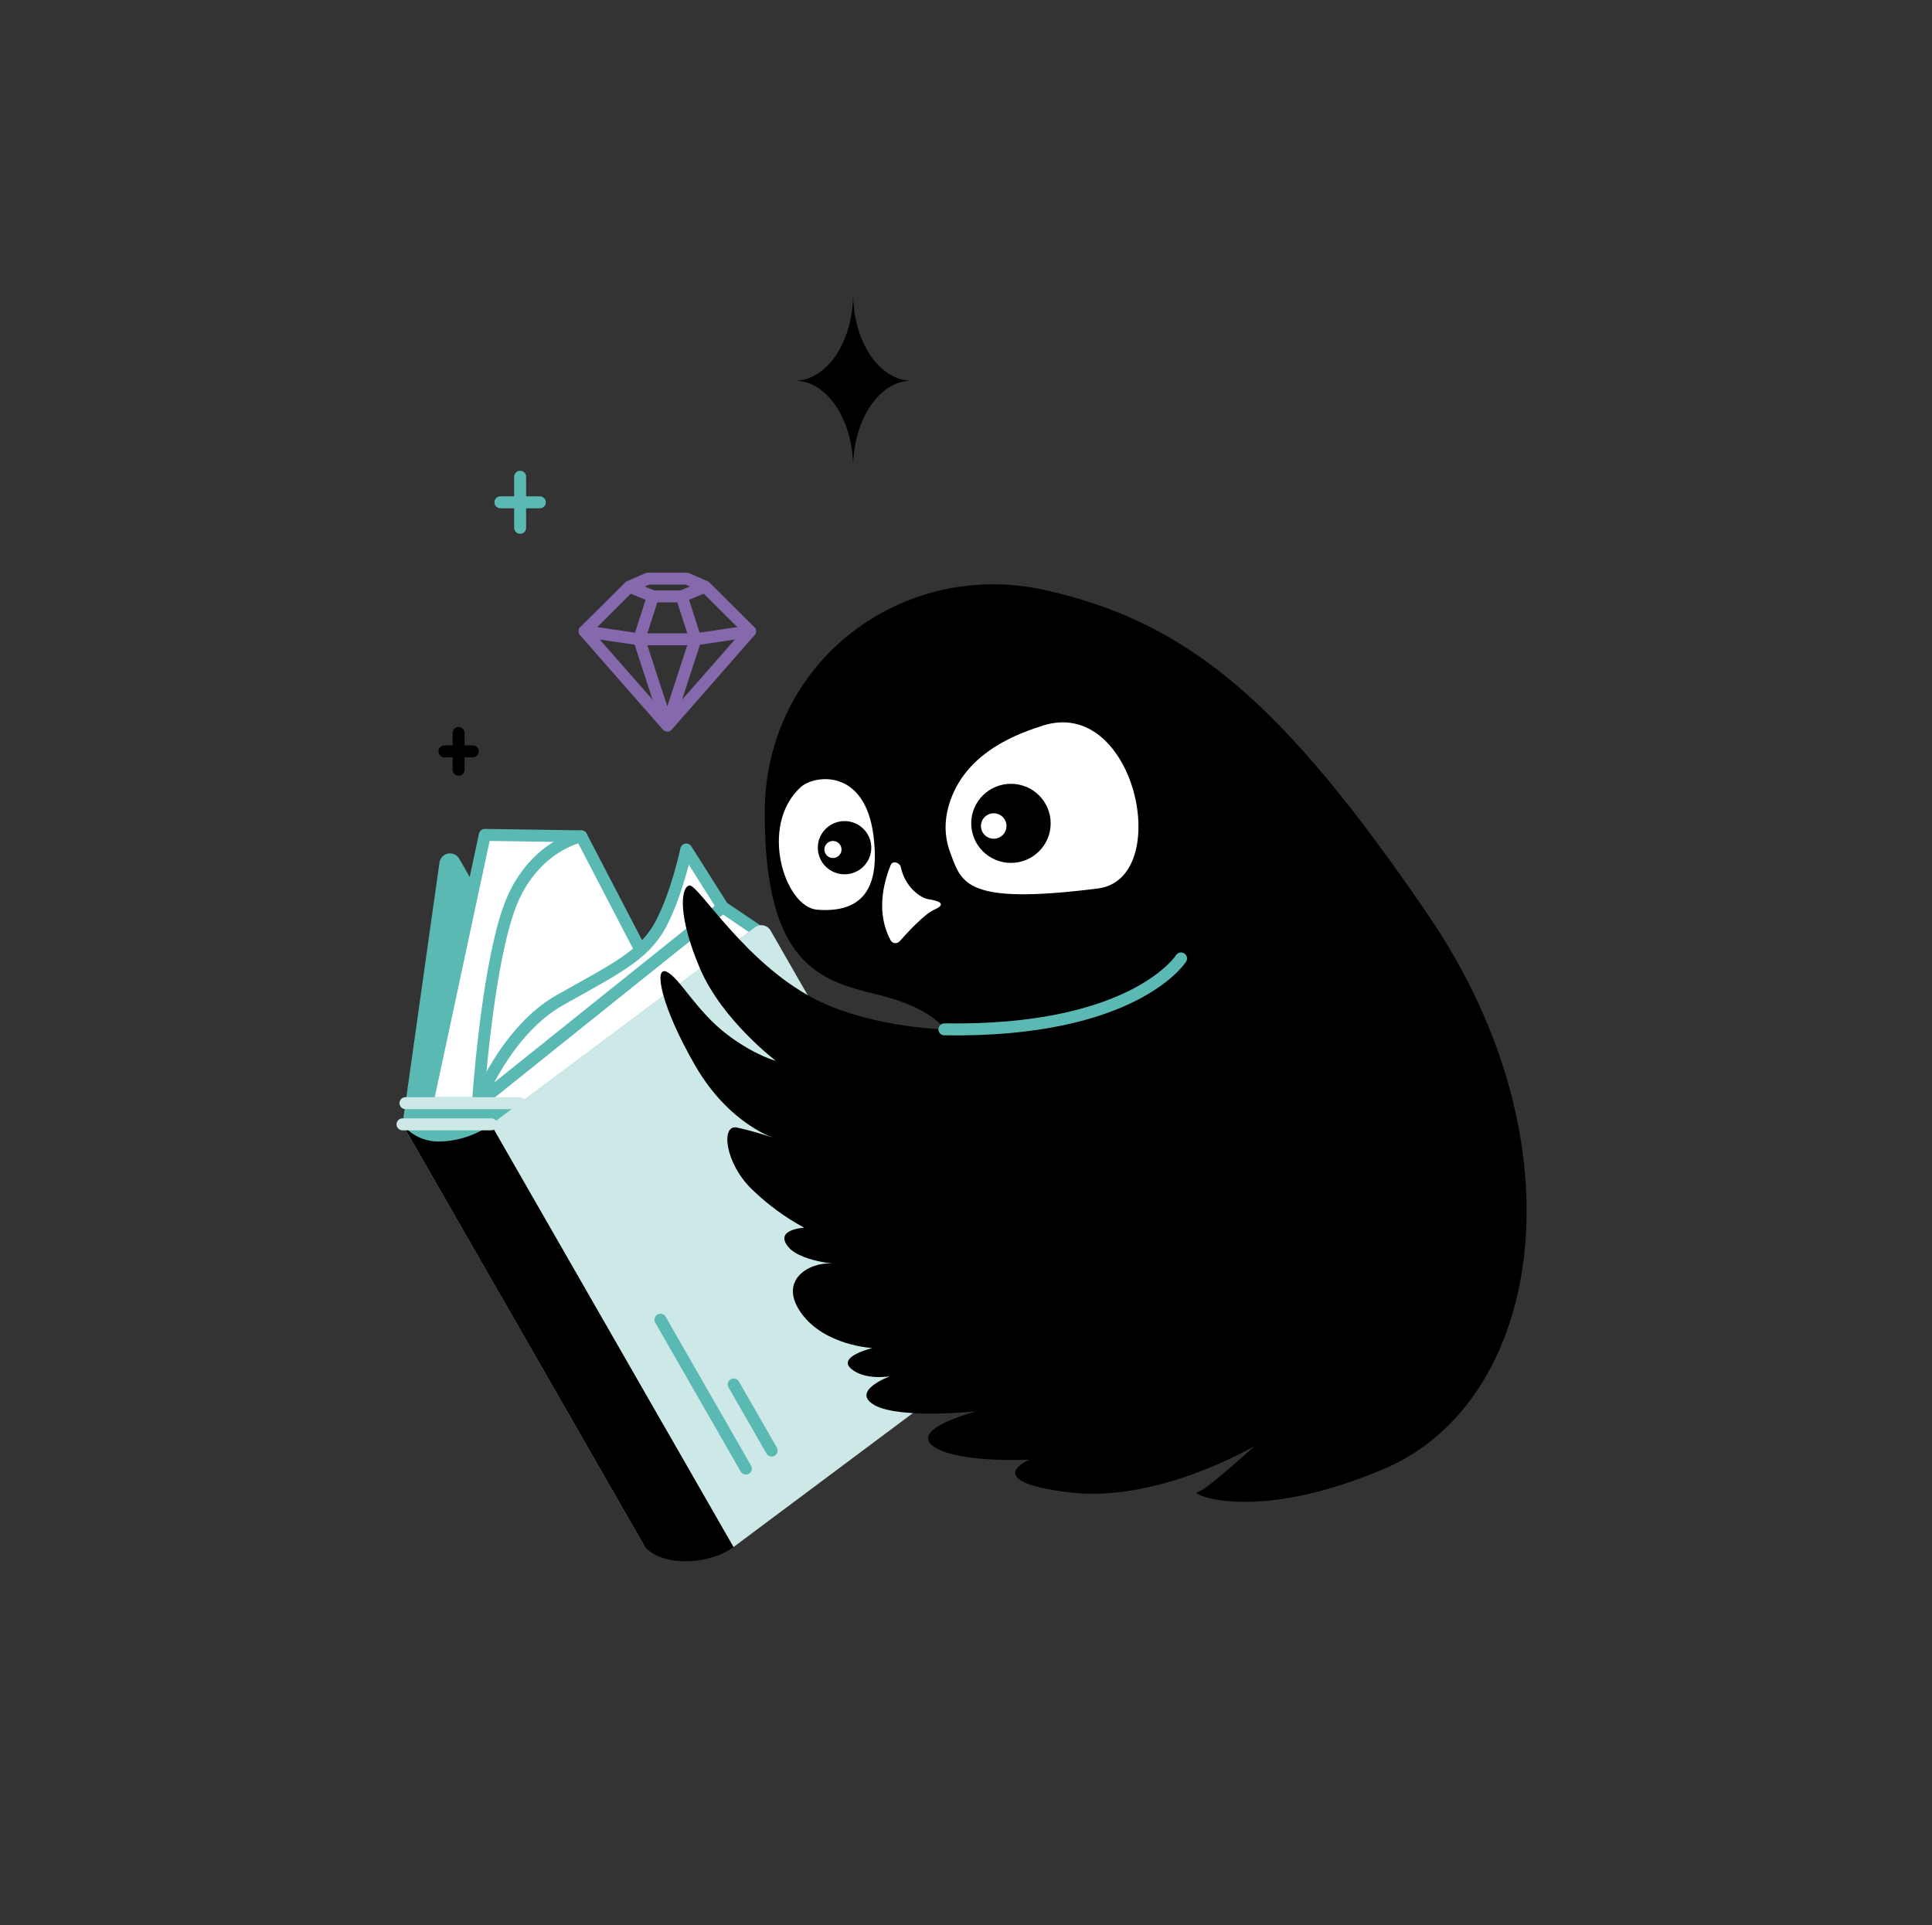 <svg xmlns="http://www.w3.org/2000/svg" fill="none" viewBox="0 0 278 277" height="277" width="278">
<rect x="0" y="0" width="278" height="277" fill="#333333" stroke="none"/>
<path fill="black" d="M131.162 54.778C126.523 54.778 122.76 60.393 122.76 67.327C122.76 60.393 118.997 54.778 114.357 54.778C118.997 54.778 122.76 49.157 122.76 42.223C122.76 49.157 126.523 54.778 131.162 54.778Z"></path>
<path fill="#5BB9B3" d="M98.751 180.506L92.799 222.61L57.916 161.806L63.238 124.108C63.282 123.793 63.424 123.5 63.643 123.27C63.863 123.04 64.149 122.884 64.463 122.824C64.776 122.764 65.1 122.803 65.39 122.936C65.679 123.069 65.92 123.288 66.078 123.564L98.751 180.506Z"></path>
<path fill="black" d="M57.916 161.786C58.532 162.556 59.313 163.178 60.203 163.605C61.093 164.033 62.068 164.256 63.056 164.257C65.796 164.248 68.464 163.384 70.685 161.786L105.575 222.59C105.575 222.59 103.131 224.622 98.751 224.66C94.371 224.699 92.799 222.59 92.799 222.59L57.916 161.786Z"></path>
<path stroke-linejoin="round" stroke-linecap="round" stroke-width="1.719" stroke="#5BB9B3" fill="white" d="M69.762 120.136L61.496 158.74H68.774C68.774 158.74 71.25 147.705 72.907 141.042C74.564 134.38 75.506 128.286 78.333 125.078C79.885 123.271 81.673 121.679 83.649 120.343L69.762 120.136Z"></path>
<path stroke-linejoin="round" stroke-linecap="round" stroke-width="1.719" stroke="#5BB9B3" fill="white" d="M92.159 136.709L83.646 120.343C83.646 120.343 76.206 121.786 73.067 131.223C69.928 140.661 68.772 158.74 68.772 158.74L89.709 139.982L92.159 136.709Z"></path>
<path stroke-linejoin="round" stroke-linecap="round" stroke-width="1.719" stroke="#5BB9B3" fill="white" d="M109.237 134.076L103.986 130.524L68.772 158.74L75.088 159.587L109.237 134.076Z"></path>
<path stroke-linejoin="round" stroke-linecap="round" stroke-width="1.719" stroke="#5BB9B3" fill="white" d="M68.772 158.74C68.772 158.74 72.736 148.326 80.559 143.914C88.383 139.503 92.64 137.53 95.031 133.086C97.423 128.642 98.748 122.238 98.748 122.238L103.986 130.524L68.772 158.74Z"></path>
<path stroke-linejoin="round" stroke-linecap="round" stroke-width="1.719" stroke="#CCE8E7" d="M57.916 161.786H70.692"></path>
<path stroke-linejoin="round" stroke-linecap="round" stroke-width="1.719" stroke="#CCE8E7" d="M58.344 158.74H74.765"></path>
<path fill="#CCE8E7" d="M143.853 194.006L105.552 222.61L70.662 161.806L108.638 133.435C108.812 133.306 109.011 133.215 109.222 133.168C109.434 133.122 109.653 133.12 109.865 133.165C110.077 133.209 110.277 133.297 110.452 133.424C110.627 133.551 110.773 133.714 110.88 133.901L144.243 192.059C144.423 192.376 144.483 192.747 144.411 193.105C144.34 193.462 144.141 193.782 143.853 194.006Z"></path>
<path fill="black" d="M135.891 148.12C135.891 148.12 134.345 145.047 126.079 143.068C117.813 141.088 109.989 138.572 110.041 116.851C110.093 95.13 129.939 80.304 150.441 84.922C170.943 89.541 184.499 100.887 205.495 131.657C228.141 164.854 221.871 201.64 199.27 211.31C180.424 219.376 171.106 214.874 172.263 214.738C173.419 214.603 180.528 208.063 180.528 208.063C180.528 208.063 166.641 216.356 153.749 214.738C140.856 213.121 148.128 210.036 148.128 210.036C148.128 210.036 137.542 210.579 134.234 208.063C130.927 205.547 140.518 203.082 140.518 203.082C140.518 203.082 129.471 204.234 125.858 202.203C122.245 200.171 128.067 198.037 128.067 198.037C128.067 198.037 124.428 198.684 122.446 196.937C120.464 195.191 125.533 193.975 125.533 193.975C125.533 193.975 118.638 193.651 115.279 188.929C111.919 184.207 116.435 181.633 119.58 181.814C122.726 181.995 115.448 181.924 113.407 179.401C111.367 176.878 115.721 176.659 115.721 176.659C112.98 175.182 110.458 173.333 108.228 171.167C104.329 167.441 103.679 161.8 106.012 162.24C107.882 162.653 109.725 163.18 111.529 163.819C111.529 163.819 104.972 161.846 100.073 153.398C95.173 144.95 94.01 139.025 95.881 139.814C97.753 140.603 100.177 145.519 104.699 148.915C108.683 151.917 111.64 152.647 111.64 152.647C111.64 152.647 103.926 146.826 100.729 139.374C97.532 131.922 97.922 127.686 99.189 127.414C100.456 127.142 107.481 139.187 118.144 144.2C126.079 147.9 135.891 148.12 135.891 148.12Z"></path>
<path stroke-linejoin="round" stroke-linecap="round" stroke-width="1.719" stroke="#5BB9B3" d="M169.948 137.912C169.948 137.912 163.223 148.552 135.891 148.119"></path>
<path fill="white" d="M134.424 130.904C133.033 131.522 130.668 134.07 129.474 135.422C129.1 135.846 128.419 135.808 128.152 135.309C126.067 131.409 127.064 127.181 128.175 124.451C128.44 123.8 129.483 124.105 129.627 124.793C130.223 127.647 132.452 129.216 133.572 129.391C135.064 129.625 136.342 130.051 134.424 130.904Z"></path>
<path fill="white" d="M125.686 120.247C126.37 125.666 125.686 131.543 117.587 130.904C112.898 130.534 109.152 118.755 115.238 113.248C117.16 111.509 124.452 110.477 125.686 120.247Z"></path>
<path fill="white" d="M157.993 127.847C138.886 130.271 138.384 127.068 136.771 122.794C136.132 121.1 135.567 118.542 136.771 115.132C139.329 107.886 147.001 105.418 149.952 104.444C163.413 100 168.954 126.456 157.993 127.847Z"></path>
<path fill="black" d="M145.468 124.167C148.625 124.167 151.184 121.619 151.184 118.477C151.184 115.335 148.625 112.787 145.468 112.787C142.311 112.787 139.752 115.335 139.752 118.477C139.752 121.619 142.311 124.167 145.468 124.167Z"></path>
<path fill="white" d="M142.989 120.687C144.004 120.687 144.826 119.868 144.826 118.859C144.826 117.849 144.004 117.03 142.989 117.03C141.975 117.03 141.152 117.849 141.152 118.859C141.152 119.868 141.975 120.687 142.989 120.687Z"></path>
<path fill="black" d="M121.525 125.809C123.649 125.809 125.372 124.095 125.372 121.98C125.372 119.865 123.649 118.151 121.525 118.151C119.4 118.151 117.678 119.865 117.678 121.98C117.678 124.095 119.4 125.809 121.525 125.809Z"></path>
<path fill="white" d="M119.856 123.468C120.538 123.468 121.09 122.917 121.09 122.239C121.09 121.56 120.538 121.01 119.856 121.01C119.174 121.01 118.621 121.56 118.621 122.239C118.621 122.917 119.174 123.468 119.856 123.468Z"></path>
<path stroke-linejoin="round" stroke-linecap="round" stroke-width="1.719" stroke="#8668AC" d="M90.564 84.42L93.956 85.817L91.967 91.994L96.022 104.414L84.117 90.837L90.564 84.42ZM90.564 84.42L93.208 83.268H98.829L101.474 84.42L107.921 90.837L96.022 104.414L100.071 91.994L98.089 85.817L101.474 84.42"></path>
<path stroke-linejoin="round" stroke-linecap="round" stroke-width="1.719" stroke="#8668AC" d="M84.117 90.837L91.967 91.995H100.071L107.921 90.837"></path>
<path stroke-linejoin="round" stroke-linecap="round" stroke-width="1.719" stroke="#8668AC" d="M93.955 85.817H98.088"></path>
<path stroke-linejoin="round" stroke-linecap="round" stroke-width="1.719" stroke="#5BB9B3" d="M74.842 68.603V75.951"></path>
<path stroke-linejoin="round" stroke-linecap="round" stroke-width="1.719" stroke="#5BB9B3" d="M72.008 72.277H77.681"></path>
<path stroke-linejoin="round" stroke-linecap="round" stroke-width="1.719" stroke="black" d="M65.99 105.479V110.757"></path>
<path stroke-linejoin="round" stroke-linecap="round" stroke-width="1.719" stroke="black" d="M63.953 108.118H68.034"></path>
<path stroke-linejoin="round" stroke-linecap="round" stroke-width="1.719" stroke="#5BB9B3" d="M95.035 189.905L107.323 211.322"></path>
<path stroke-linejoin="round" stroke-linecap="round" stroke-width="1.719" stroke="#5BB9B3" d="M105.578 199.213L111.037 208.735"></path>
</svg>
